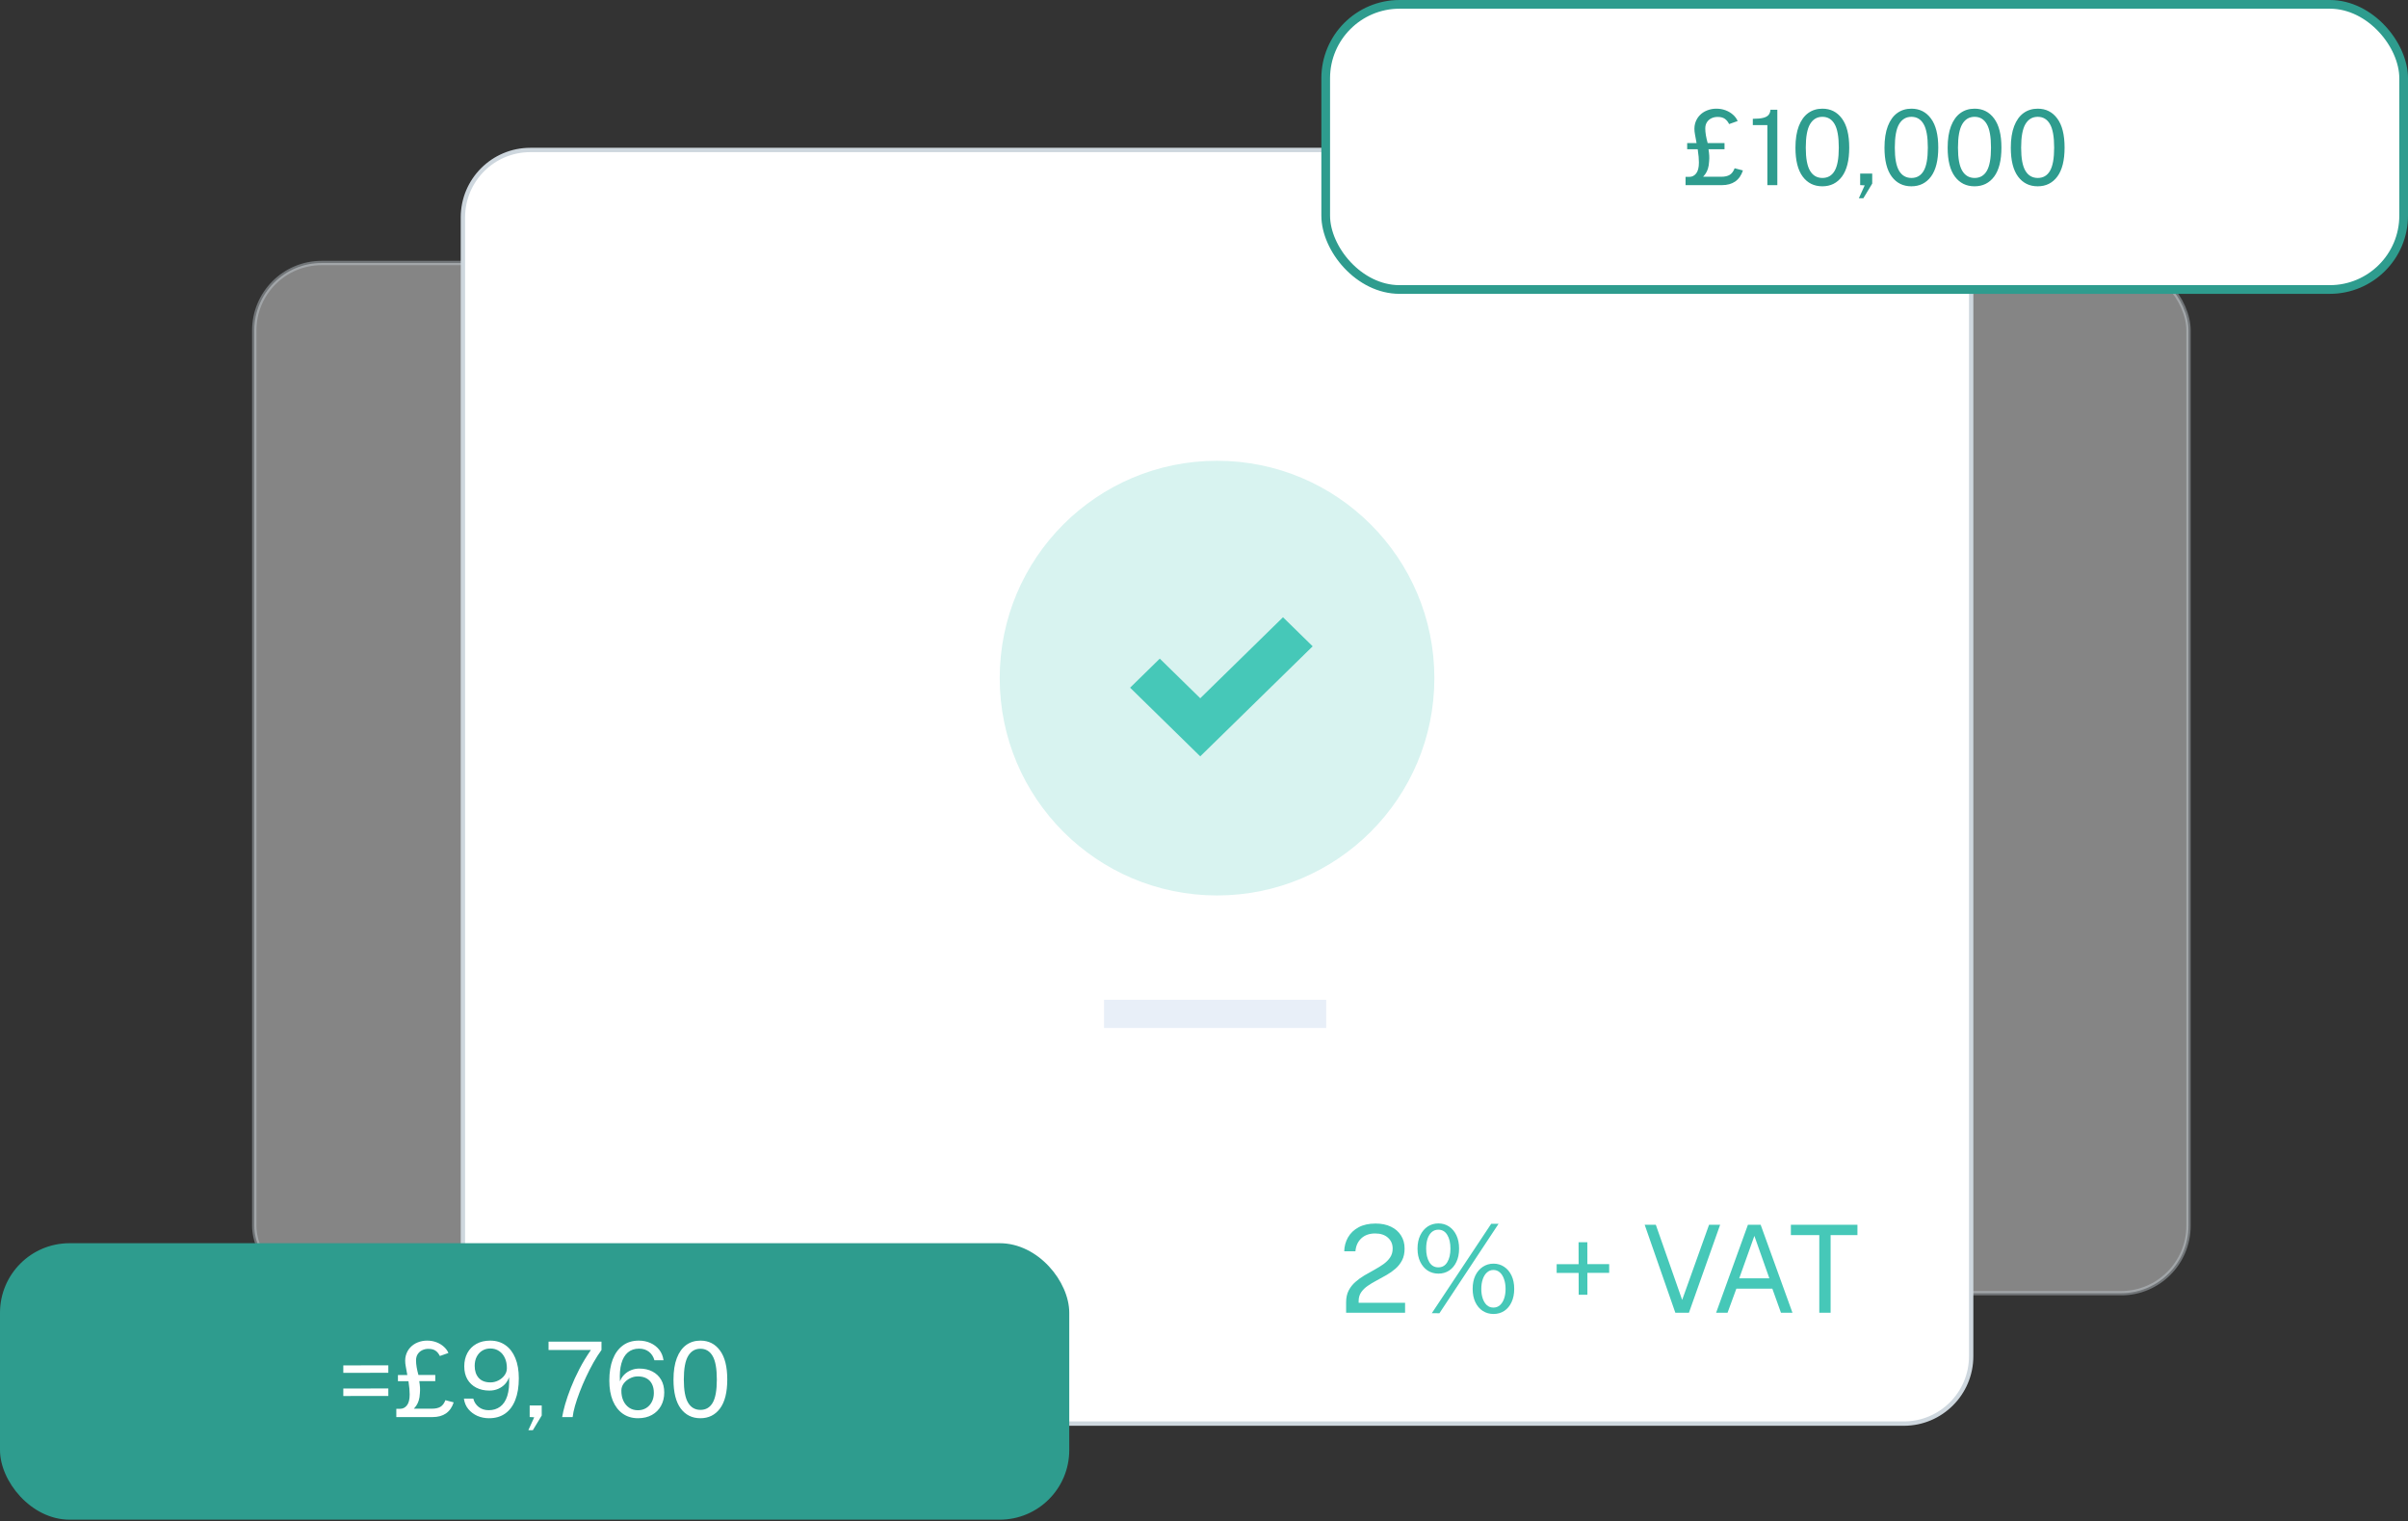 <svg xmlns="http://www.w3.org/2000/svg" width="277" height="175" viewBox="0 0 277 175" fill="none"><rect x="0" y="0" width="277" height="175" fill="#333333" stroke="none"/><rect opacity="0.4" x="29.25" y="30.25" width="222.5" height="118.5" rx="7.75" fill="white" stroke="#CED7DE" stroke-width="0.5"></rect><rect x="53.25" y="17.25" width="173.5" height="146.5" rx="7.75" fill="white" stroke="#CED7DE" stroke-width="0.5"></rect><rect x="127" y="115" width="25.555" height="3.245" fill="#E8EFF8"></rect><circle cx="140" cy="78" r="25" fill="#D8F3F0"></circle><path fill-rule="evenodd" clip-rule="evenodd" d="M147.587 71L138.069 80.317L133.413 75.759L130 79.101L138.067 87L151 74.341L147.587 71Z" fill="#46C8B8"></path><rect x="152.5" y="0.5" width="124" height="32.8" rx="8.5" fill="white" stroke="#2E9C8E"></rect><path d="M193.895 21.297V20.343H194.345C194.649 20.343 194.905 20.213 195.113 19.953C195.325 19.689 195.431 19.271 195.431 18.699C195.431 18.495 195.421 18.277 195.401 18.045C195.381 17.809 195.345 17.517 195.293 17.169H194.081V16.461H195.161L194.981 15.471C194.889 15.003 194.891 14.587 194.987 14.223C195.087 13.859 195.257 13.549 195.497 13.293C195.737 13.033 196.025 12.837 196.361 12.705C196.697 12.569 197.055 12.501 197.435 12.501C197.819 12.501 198.175 12.563 198.503 12.687C198.831 12.811 199.115 12.981 199.355 13.197C199.595 13.409 199.773 13.651 199.889 13.923L198.905 14.271C198.769 13.995 198.599 13.789 198.395 13.653C198.195 13.517 197.923 13.449 197.579 13.449C197.315 13.449 197.075 13.503 196.859 13.611C196.647 13.715 196.477 13.867 196.349 14.067C196.225 14.263 196.163 14.503 196.163 14.787C196.163 15.011 196.187 15.271 196.235 15.567C196.287 15.863 196.355 16.159 196.439 16.455H198.377V17.163H196.535C196.579 17.447 196.607 17.693 196.619 17.901C196.631 18.109 196.627 18.321 196.607 18.537C196.591 18.881 196.545 19.169 196.469 19.401C196.393 19.633 196.303 19.823 196.199 19.971C196.095 20.119 195.999 20.239 195.911 20.331H197.999C198.407 20.331 198.731 20.259 198.971 20.115C199.215 19.967 199.405 19.713 199.541 19.353L200.495 19.605C200.311 20.169 200.015 20.593 199.607 20.877C199.199 21.157 198.685 21.297 198.065 21.297H193.895ZM203.306 21.297V14.391H201.632V13.665C202.152 13.665 202.556 13.627 202.844 13.551C203.132 13.475 203.336 13.359 203.456 13.203C203.58 13.047 203.648 12.853 203.66 12.621H204.452V21.297H203.306ZM209.639 12.501C210.579 12.501 211.327 12.879 211.883 13.635C212.443 14.387 212.723 15.501 212.723 16.977C212.723 18.445 212.445 19.555 211.889 20.307C211.333 21.055 210.579 21.429 209.627 21.429C208.679 21.429 207.927 21.057 207.371 20.313C206.815 19.565 206.537 18.459 206.537 16.995C206.537 16.007 206.665 15.179 206.921 14.511C207.177 13.843 207.537 13.341 208.001 13.005C208.465 12.669 209.011 12.501 209.639 12.501ZM209.639 20.469C210.259 20.469 210.727 20.197 211.043 19.653C211.363 19.105 211.523 18.215 211.523 16.983C211.523 15.727 211.361 14.823 211.037 14.271C210.717 13.715 210.249 13.437 209.633 13.437C209.021 13.437 208.549 13.717 208.217 14.277C207.889 14.833 207.725 15.735 207.725 16.983C207.725 18.211 207.889 19.099 208.217 19.647C208.545 20.195 209.019 20.469 209.639 20.469ZM213.831 22.803L214.503 21.321L213.981 21.291V19.965H215.367V21.117L214.347 22.803H213.831ZM219.881 12.501C220.821 12.501 221.569 12.879 222.125 13.635C222.685 14.387 222.965 15.501 222.965 16.977C222.965 18.445 222.687 19.555 222.131 20.307C221.575 21.055 220.821 21.429 219.869 21.429C218.921 21.429 218.169 21.057 217.613 20.313C217.057 19.565 216.779 18.459 216.779 16.995C216.779 16.007 216.907 15.179 217.163 14.511C217.419 13.843 217.779 13.341 218.243 13.005C218.707 12.669 219.253 12.501 219.881 12.501ZM219.881 20.469C220.501 20.469 220.969 20.197 221.285 19.653C221.605 19.105 221.765 18.215 221.765 16.983C221.765 15.727 221.603 14.823 221.279 14.271C220.959 13.715 220.491 13.437 219.875 13.437C219.263 13.437 218.791 13.717 218.459 14.277C218.131 14.833 217.967 15.735 217.967 16.983C217.967 18.211 218.131 19.099 218.459 19.647C218.787 20.195 219.261 20.469 219.881 20.469ZM227.147 12.501C228.087 12.501 228.835 12.879 229.391 13.635C229.951 14.387 230.231 15.501 230.231 16.977C230.231 18.445 229.953 19.555 229.397 20.307C228.841 21.055 228.087 21.429 227.135 21.429C226.187 21.429 225.435 21.057 224.879 20.313C224.323 19.565 224.045 18.459 224.045 16.995C224.045 16.007 224.173 15.179 224.429 14.511C224.685 13.843 225.045 13.341 225.509 13.005C225.973 12.669 226.519 12.501 227.147 12.501ZM227.147 20.469C227.767 20.469 228.235 20.197 228.551 19.653C228.871 19.105 229.031 18.215 229.031 16.983C229.031 15.727 228.869 14.823 228.545 14.271C228.225 13.715 227.757 13.437 227.141 13.437C226.529 13.437 226.057 13.717 225.725 14.277C225.397 14.833 225.233 15.735 225.233 16.983C225.233 18.211 225.397 19.099 225.725 19.647C226.053 20.195 226.527 20.469 227.147 20.469ZM234.412 12.501C235.352 12.501 236.1 12.879 236.656 13.635C237.216 14.387 237.496 15.501 237.496 16.977C237.496 18.445 237.218 19.555 236.662 20.307C236.106 21.055 235.352 21.429 234.4 21.429C233.452 21.429 232.7 21.057 232.144 20.313C231.588 19.565 231.31 18.459 231.31 16.995C231.31 16.007 231.438 15.179 231.694 14.511C231.95 13.843 232.31 13.341 232.774 13.005C233.238 12.669 233.784 12.501 234.412 12.501ZM234.412 20.469C235.032 20.469 235.5 20.197 235.816 19.653C236.136 19.105 236.296 18.215 236.296 16.983C236.296 15.727 236.134 14.823 235.81 14.271C235.49 13.715 235.022 13.437 234.406 13.437C233.794 13.437 233.322 13.717 232.99 14.277C232.662 14.833 232.498 15.735 232.498 16.983C232.498 18.211 232.662 19.099 232.99 19.647C233.318 20.195 233.792 20.469 234.412 20.469Z" fill="#2E9C8E"></path><rect y="143" width="123" height="31.8" rx="8" fill="#2E9C8E"></rect><path d="M44.67 157.048V157.906L39.492 157.912V157.054L44.67 157.048ZM44.67 159.706V160.57L39.492 160.576V159.718L44.67 159.706ZM45.59 163V162.046H46.04C46.344 162.046 46.6 161.916 46.808 161.656C47.02 161.392 47.126 160.974 47.126 160.402C47.126 160.198 47.116 159.98 47.096 159.748C47.076 159.512 47.04 159.22 46.988 158.872H45.776V158.164H46.856L46.676 157.174C46.584 156.706 46.586 156.29 46.682 155.926C46.782 155.562 46.952 155.252 47.192 154.996C47.432 154.736 47.72 154.54 48.056 154.408C48.392 154.272 48.75 154.204 49.13 154.204C49.514 154.204 49.87 154.266 50.198 154.39C50.526 154.514 50.81 154.684 51.05 154.9C51.29 155.112 51.468 155.354 51.584 155.626L50.6 155.974C50.464 155.698 50.294 155.492 50.09 155.356C49.89 155.22 49.618 155.152 49.274 155.152C49.01 155.152 48.77 155.206 48.554 155.314C48.342 155.418 48.172 155.57 48.044 155.77C47.92 155.966 47.858 156.206 47.858 156.49C47.858 156.714 47.882 156.974 47.93 157.27C47.982 157.566 48.05 157.862 48.134 158.158H50.072V158.866H48.23C48.274 159.15 48.302 159.396 48.314 159.604C48.326 159.812 48.322 160.024 48.302 160.24C48.286 160.584 48.24 160.872 48.164 161.104C48.088 161.336 47.998 161.526 47.894 161.674C47.79 161.822 47.694 161.942 47.606 162.034H49.694C50.102 162.034 50.426 161.962 50.666 161.818C50.91 161.67 51.1 161.416 51.236 161.056L52.19 161.308C52.006 161.872 51.71 162.296 51.302 162.58C50.894 162.86 50.38 163 49.76 163H45.59ZM56.255 163.132C55.776 163.132 55.328 163.042 54.911 162.862C54.499 162.678 54.154 162.418 53.873 162.082C53.597 161.746 53.428 161.344 53.364 160.876H54.444C54.544 161.272 54.752 161.594 55.068 161.842C55.383 162.086 55.767 162.208 56.219 162.208C56.731 162.208 57.169 162.074 57.533 161.806C57.901 161.538 58.175 161.124 58.355 160.564C58.535 160.004 58.603 159.286 58.559 158.41C58.459 158.714 58.301 158.982 58.086 159.214C57.87 159.442 57.609 159.622 57.306 159.754C57.002 159.886 56.666 159.952 56.297 159.952C55.725 159.952 55.221 159.84 54.785 159.616C54.349 159.392 54.01 159.072 53.766 158.656C53.526 158.24 53.406 157.742 53.406 157.162C53.406 156.582 53.526 156.07 53.766 155.626C54.005 155.182 54.349 154.834 54.797 154.582C55.245 154.33 55.778 154.204 56.394 154.204C57.066 154.204 57.648 154.378 58.139 154.726C58.632 155.07 59.011 155.566 59.279 156.214C59.547 156.858 59.681 157.632 59.681 158.536C59.681 159.508 59.547 160.336 59.279 161.02C59.016 161.704 58.627 162.228 58.115 162.592C57.608 162.952 56.987 163.132 56.255 163.132ZM56.417 159.01C56.737 159.01 57.041 158.936 57.33 158.788C57.617 158.64 57.852 158.444 58.032 158.2C58.215 157.952 58.307 157.682 58.307 157.39C58.312 156.942 58.236 156.548 58.08 156.208C57.923 155.864 57.702 155.596 57.413 155.404C57.126 155.208 56.789 155.11 56.406 155.11C56.053 155.11 55.742 155.194 55.469 155.362C55.202 155.53 54.989 155.764 54.834 156.064C54.681 156.364 54.605 156.712 54.605 157.108C54.605 157.688 54.76 158.15 55.068 158.494C55.376 158.838 55.825 159.01 56.417 159.01ZM60.78 164.506L61.452 163.024L60.93 162.994V161.668H62.316V162.82L61.296 164.506H60.78ZM63.101 154.324H69.191V155.284C68.883 155.704 68.577 156.182 68.273 156.718C67.973 157.25 67.687 157.808 67.415 158.392C67.143 158.972 66.899 159.546 66.683 160.114C66.467 160.678 66.287 161.21 66.143 161.71C66.003 162.206 65.913 162.636 65.873 163H64.667C64.731 162.604 64.845 162.114 65.009 161.53C65.177 160.946 65.397 160.308 65.669 159.616C65.941 158.92 66.269 158.202 66.653 157.462C67.037 156.722 67.477 155.996 67.973 155.284H63.101V154.324ZM73.488 154.204C73.968 154.204 74.41 154.294 74.814 154.474C75.222 154.654 75.56 154.912 75.828 155.248C76.096 155.584 76.262 155.99 76.326 156.466H75.282C75.166 156.054 74.956 155.728 74.652 155.488C74.348 155.248 73.966 155.128 73.506 155.128C72.994 155.128 72.566 155.274 72.222 155.566C71.882 155.854 71.634 156.278 71.478 156.838C71.322 157.394 71.268 158.078 71.316 158.89C71.424 158.598 71.588 158.342 71.808 158.122C72.032 157.898 72.292 157.726 72.588 157.606C72.884 157.482 73.204 157.42 73.548 157.42C74.12 157.42 74.62 157.532 75.048 157.756C75.476 157.976 75.81 158.292 76.05 158.704C76.29 159.112 76.41 159.6 76.41 160.168C76.41 160.748 76.286 161.262 76.038 161.71C75.794 162.154 75.446 162.502 74.994 162.754C74.542 163.006 74.008 163.132 73.392 163.132C72.72 163.132 72.136 162.958 71.64 162.61C71.148 162.262 70.766 161.766 70.494 161.122C70.226 160.474 70.092 159.698 70.092 158.794C70.092 157.866 70.222 157.058 70.482 156.37C70.746 155.682 71.13 155.15 71.634 154.774C72.138 154.394 72.756 154.204 73.488 154.204ZM73.368 158.32C73.052 158.32 72.748 158.396 72.456 158.548C72.168 158.696 71.932 158.892 71.748 159.136C71.568 159.38 71.478 159.65 71.478 159.946C71.474 160.386 71.55 160.778 71.706 161.122C71.866 161.462 72.09 161.73 72.378 161.926C72.666 162.118 73 162.214 73.38 162.214C73.736 162.214 74.052 162.13 74.328 161.962C74.604 161.794 74.82 161.56 74.976 161.26C75.136 160.96 75.216 160.614 75.216 160.222C75.216 159.826 75.144 159.486 75 159.202C74.86 158.918 74.652 158.7 74.376 158.548C74.1 158.396 73.764 158.32 73.368 158.32ZM80.576 154.204C81.516 154.204 82.264 154.582 82.82 155.338C83.38 156.09 83.66 157.204 83.66 158.68C83.66 160.148 83.382 161.258 82.826 162.01C82.27 162.758 81.516 163.132 80.564 163.132C79.616 163.132 78.864 162.76 78.308 162.016C77.752 161.268 77.474 160.162 77.474 158.698C77.474 157.71 77.602 156.882 77.858 156.214C78.114 155.546 78.474 155.044 78.938 154.708C79.402 154.372 79.948 154.204 80.576 154.204ZM80.576 162.172C81.196 162.172 81.664 161.9 81.98 161.356C82.3 160.808 82.46 159.918 82.46 158.686C82.46 157.43 82.298 156.526 81.974 155.974C81.654 155.418 81.186 155.14 80.57 155.14C79.958 155.14 79.486 155.42 79.154 155.98C78.826 156.536 78.662 157.438 78.662 158.686C78.662 159.914 78.826 160.802 79.154 161.35C79.482 161.898 79.956 162.172 80.576 162.172Z" fill="white"></path><path d="M154.848 151V150.209V149.796C154.848 149.278 154.944 148.83 155.135 148.452C155.331 148.074 155.588 147.745 155.905 147.465C156.227 147.18 156.577 146.926 156.955 146.702C157.338 146.478 157.718 146.263 158.096 146.058C158.479 145.848 158.829 145.631 159.146 145.407C159.464 145.178 159.718 144.922 159.909 144.637C160.105 144.348 160.203 144.007 160.203 143.615C160.203 143.102 160.021 142.684 159.657 142.362C159.298 142.04 158.81 141.879 158.194 141.879C157.532 141.879 157 142.066 156.598 142.439C156.197 142.812 155.971 143.309 155.919 143.93H154.631C154.645 143.347 154.79 142.815 155.065 142.334C155.341 141.849 155.744 141.461 156.276 141.172C156.808 140.883 157.464 140.738 158.243 140.738C158.92 140.738 159.508 140.859 160.007 141.102C160.507 141.34 160.892 141.676 161.162 142.11C161.438 142.539 161.575 143.041 161.575 143.615C161.575 144.138 161.48 144.586 161.288 144.959C161.097 145.332 160.843 145.657 160.525 145.932C160.213 146.203 159.87 146.445 159.496 146.66C159.123 146.875 158.747 147.082 158.369 147.283C157.991 147.479 157.646 147.687 157.333 147.906C157.021 148.121 156.769 148.368 156.577 148.648C156.386 148.928 156.29 149.262 156.29 149.649V149.852H161.631V151H154.848ZM165.47 140.724C165.923 140.724 166.329 140.843 166.688 141.081C167.048 141.319 167.33 141.655 167.535 142.089C167.741 142.523 167.843 143.034 167.843 143.622C167.843 144.21 167.741 144.719 167.535 145.148C167.335 145.577 167.055 145.911 166.695 146.149C166.336 146.382 165.928 146.499 165.47 146.499C165.008 146.499 164.595 146.382 164.231 146.149C163.872 145.911 163.587 145.577 163.377 145.148C163.167 144.719 163.062 144.21 163.062 143.622C163.062 143.034 163.167 142.523 163.377 142.089C163.587 141.655 163.872 141.319 164.231 141.081C164.595 140.843 165.008 140.724 165.47 140.724ZM165.456 145.778C165.904 145.778 166.247 145.58 166.485 145.183C166.728 144.786 166.849 144.266 166.849 143.622C166.849 142.969 166.728 142.444 166.485 142.047C166.243 141.646 165.9 141.445 165.456 141.445C165.158 141.445 164.903 141.538 164.693 141.725C164.488 141.907 164.329 142.161 164.217 142.488C164.11 142.815 164.056 143.193 164.056 143.622C164.056 144.261 164.178 144.782 164.42 145.183C164.663 145.58 165.008 145.778 165.456 145.778ZM171.805 145.351C172.263 145.351 172.671 145.472 173.03 145.715C173.39 145.953 173.672 146.289 173.877 146.723C174.083 147.157 174.185 147.666 174.185 148.249C174.185 148.837 174.083 149.348 173.877 149.782C173.677 150.216 173.397 150.552 173.037 150.79C172.678 151.023 172.267 151.14 171.805 151.14C171.343 151.14 170.93 151.023 170.566 150.79C170.202 150.552 169.918 150.216 169.712 149.782C169.507 149.348 169.404 148.837 169.404 148.249C169.404 147.666 169.507 147.157 169.712 146.723C169.922 146.289 170.209 145.953 170.573 145.715C170.937 145.472 171.348 145.351 171.805 145.351ZM171.791 150.405C172.081 150.405 172.33 150.314 172.54 150.132C172.75 149.945 172.911 149.691 173.023 149.369C173.135 149.047 173.191 148.678 173.191 148.263C173.191 147.838 173.133 147.463 173.016 147.136C172.904 146.805 172.743 146.546 172.533 146.359C172.323 146.172 172.076 146.079 171.791 146.079C171.507 146.079 171.259 146.175 171.049 146.366C170.839 146.553 170.678 146.812 170.566 147.143C170.454 147.47 170.398 147.843 170.398 148.263C170.398 148.678 170.454 149.047 170.566 149.369C170.678 149.691 170.837 149.945 171.042 150.132C171.252 150.314 171.502 150.405 171.791 150.405ZM172.386 140.766L165.582 151.056L164.707 151.049L171.539 140.766H172.386ZM185.109 145.407V146.408L179.068 146.422V145.414L185.109 145.407ZM182.603 148.928H181.602L181.588 142.887H182.596L182.603 148.928ZM197.873 140.878L194.282 151H192.721L189.193 140.878H190.474L193.505 149.523L196.599 140.878H197.873ZM197.409 151L201.07 140.878H202.533L206.194 151H204.871L203.877 148.228H199.74L198.725 151H197.409ZM200.069 147.038H203.534L201.812 142.159L200.069 147.038ZM206.01 142.068V140.878H213.668V142.068H210.581V151H209.279V142.068H206.01Z" fill="#46C8B8"></path></svg>